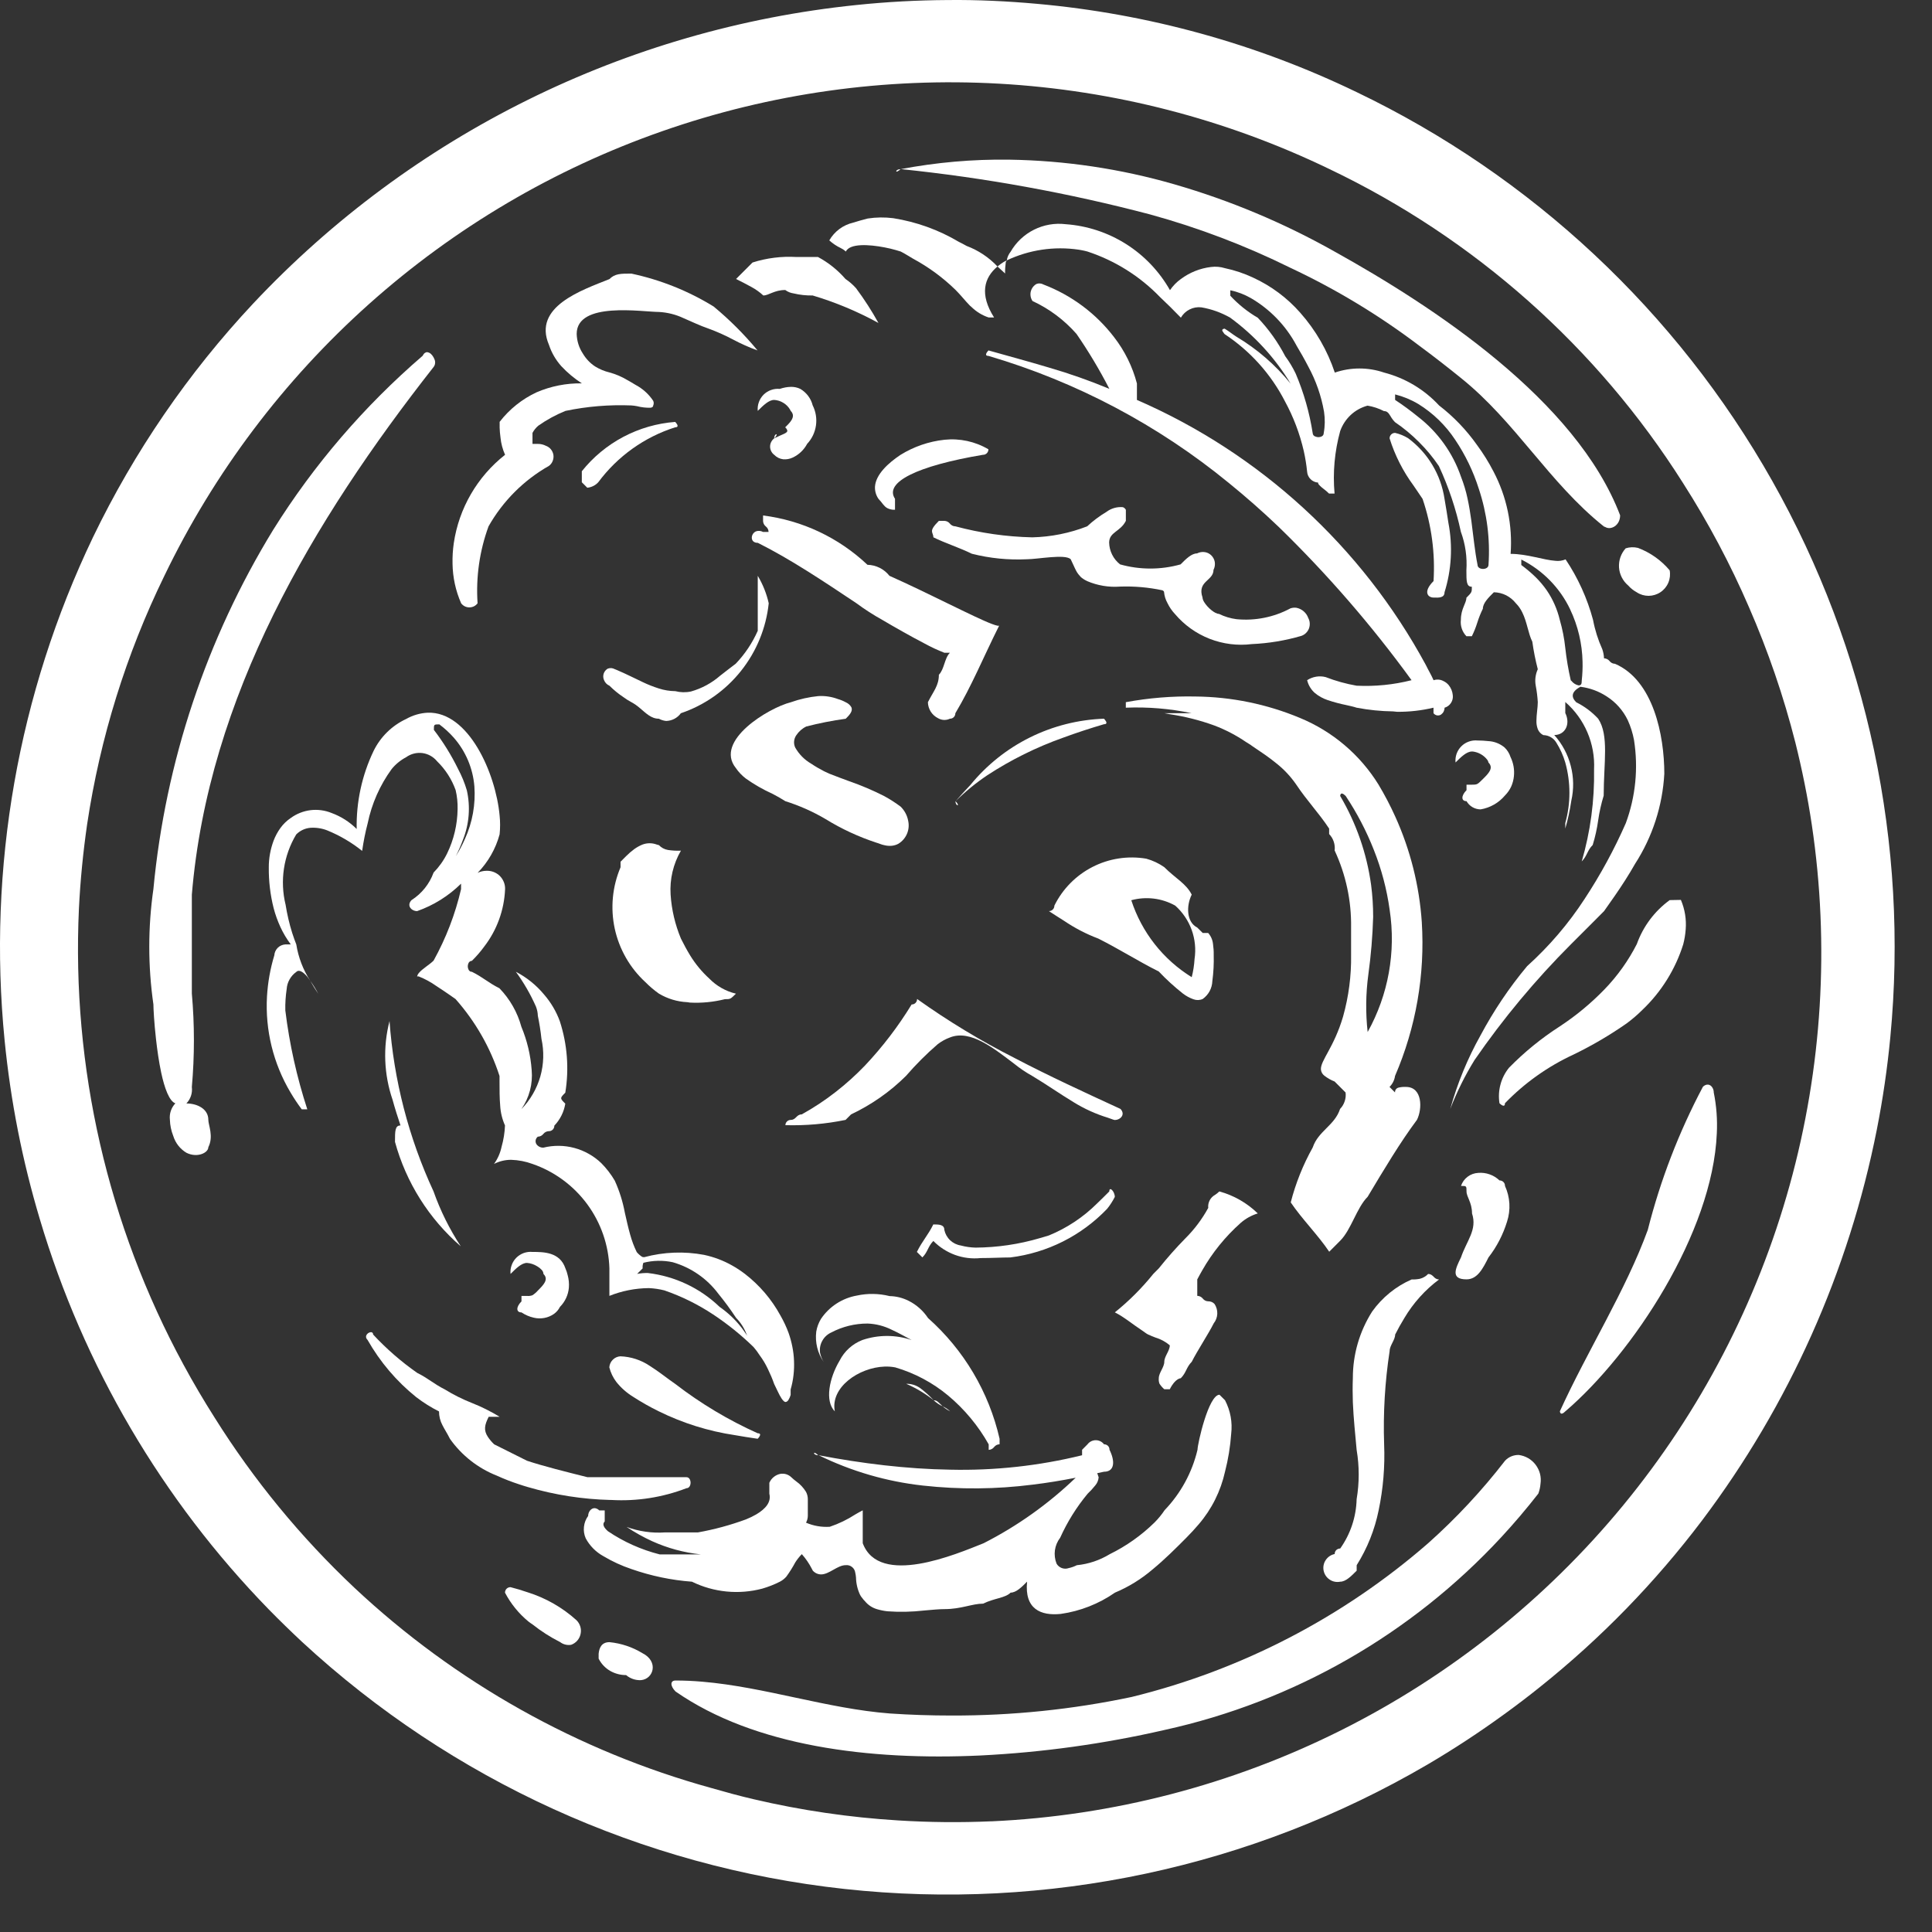 <?xml version="1.0" encoding="UTF-8"?> <svg xmlns="http://www.w3.org/2000/svg" width="47" height="47" viewBox="0 0 47 47" fill="none"><rect x="0" y="0" width="47" height="47" fill="#333333" stroke="none"/><path d="M15.362 38.171C15.837 38.337 16.331 38.441 16.833 38.478C17.364 38.738 17.971 38.798 18.543 38.647C18.691 38.604 18.835 38.548 18.972 38.478C19.032 38.447 19.086 38.405 19.13 38.354C19.21 38.244 19.283 38.128 19.347 38.008C19.393 37.936 19.446 37.869 19.506 37.808C19.602 37.916 19.684 38.036 19.75 38.165L19.773 38.209C19.798 38.237 19.829 38.26 19.863 38.276C19.898 38.292 19.935 38.3 19.973 38.301C20.173 38.301 20.373 38.076 20.573 38.076C20.628 38.07 20.684 38.085 20.727 38.12C20.771 38.154 20.799 38.204 20.806 38.259C20.815 38.298 20.821 38.337 20.824 38.376C20.827 38.523 20.861 38.668 20.924 38.8C20.939 38.828 20.957 38.855 20.978 38.878C20.997 38.906 21.019 38.931 21.043 38.954C21.117 39.045 21.217 39.111 21.329 39.145C21.414 39.171 21.501 39.188 21.589 39.198C21.887 39.22 22.186 39.213 22.482 39.179C22.674 39.162 22.85 39.145 22.982 39.145C23.382 39.145 23.65 39.012 23.918 39.012C24.185 38.878 24.452 38.878 24.586 38.744C24.72 38.744 24.853 38.611 24.986 38.477C24.919 39.145 25.32 39.312 25.805 39.262C26.279 39.195 26.731 39.017 27.124 38.744C27.458 38.604 27.768 38.412 28.043 38.176C28.327 37.942 28.595 37.676 28.862 37.407C28.962 37.307 29.062 37.198 29.162 37.081C29.477 36.714 29.696 36.275 29.801 35.802C29.879 35.501 29.929 35.193 29.951 34.883C29.985 34.601 29.933 34.316 29.801 34.064L29.667 33.93C29.4 33.93 29.132 35.13 29.132 35.268C29.001 35.821 28.725 36.328 28.332 36.738C28.26 36.846 28.178 36.946 28.086 37.038C27.766 37.352 27.398 37.612 26.996 37.809C26.753 37.957 26.48 38.049 26.196 38.077C26.133 38.109 26.065 38.133 25.996 38.148C25.942 38.167 25.884 38.166 25.83 38.146C25.777 38.126 25.732 38.089 25.703 38.039C25.662 37.935 25.648 37.823 25.663 37.712C25.679 37.601 25.723 37.497 25.791 37.408C25.965 37.023 26.189 36.663 26.459 36.338C26.525 36.276 26.586 36.209 26.643 36.138C26.692 36.082 26.721 36.012 26.727 35.938L26.693 35.838C26.748 35.825 26.803 35.816 26.857 35.803C27.125 35.803 27.125 35.536 26.991 35.269C26.991 35.252 26.988 35.234 26.982 35.217C26.975 35.201 26.965 35.186 26.953 35.173C26.94 35.161 26.925 35.151 26.909 35.145C26.892 35.138 26.875 35.135 26.857 35.135C26.834 35.104 26.803 35.079 26.769 35.062C26.734 35.045 26.696 35.036 26.657 35.036C26.618 35.036 26.58 35.045 26.545 35.062C26.511 35.079 26.48 35.104 26.457 35.135L26.324 35.269V35.402C25.275 35.66 24.196 35.778 23.116 35.753C22.581 35.745 22.047 35.707 21.516 35.647C20.985 35.587 20.447 35.503 19.916 35.402C20.714 35.793 21.573 36.043 22.456 36.14C23.343 36.238 24.238 36.23 25.122 36.117C25.474 36.075 25.822 36.017 26.168 35.949C25.504 36.587 24.75 37.124 23.929 37.542C23.26 37.809 21.389 38.611 20.988 37.542V36.742C20.922 36.776 20.863 36.809 20.807 36.842C20.613 36.968 20.405 37.068 20.186 37.142C19.988 37.155 19.79 37.121 19.608 37.042C19.637 36.99 19.652 36.931 19.652 36.871V36.471C19.652 36.409 19.637 36.348 19.608 36.293C19.547 36.193 19.466 36.106 19.37 36.038C19.328 36.007 19.289 35.974 19.251 35.938C19.216 35.904 19.174 35.879 19.127 35.864C19.081 35.85 19.031 35.847 18.983 35.855C18.924 35.867 18.869 35.893 18.823 35.931C18.776 35.968 18.74 36.017 18.716 36.072V36.339C18.766 36.539 18.628 36.703 18.401 36.839C18.32 36.886 18.235 36.927 18.148 36.962C17.768 37.102 17.377 37.208 16.979 37.279H16.179C15.861 37.301 15.542 37.255 15.243 37.146C15.442 37.278 15.65 37.395 15.867 37.494C16.241 37.663 16.64 37.771 17.048 37.814H16.048C15.599 37.7 15.173 37.51 14.789 37.25C14.689 37.162 14.645 37.079 14.711 37.012V36.744H14.578C14.552 36.716 14.516 36.697 14.478 36.69C14.384 36.678 14.308 36.778 14.308 36.878C14.251 36.956 14.216 37.047 14.206 37.143C14.195 37.238 14.21 37.335 14.249 37.423C14.347 37.606 14.496 37.756 14.677 37.856C14.893 37.985 15.123 38.091 15.362 38.171Z" fill="white"></path><path d="M32.604 38.478C32.738 38.478 32.871 38.344 33.004 38.21V38.077C33.262 37.667 33.443 37.214 33.539 36.739C33.649 36.213 33.694 35.676 33.672 35.139C33.646 34.379 33.691 33.618 33.806 32.866C33.806 32.732 33.94 32.598 33.94 32.466C34.007 32.332 34.082 32.198 34.163 32.066C34.38 31.7 34.667 31.38 35.009 31.125C34.875 31.125 34.875 30.992 34.742 30.992C34.688 31.049 34.618 31.09 34.542 31.109C34.476 31.122 34.409 31.128 34.342 31.125C33.957 31.293 33.625 31.563 33.381 31.905C33.073 32.389 32.91 32.951 32.911 33.524C32.903 33.724 32.905 33.918 32.911 34.115C32.928 34.515 32.97 34.903 33.003 35.271C33.07 35.668 33.07 36.074 33.003 36.471C32.992 36.902 32.853 37.32 32.603 37.671C32.585 37.671 32.568 37.674 32.551 37.681C32.535 37.687 32.52 37.697 32.507 37.709C32.495 37.722 32.485 37.737 32.478 37.753C32.472 37.77 32.469 37.788 32.469 37.805C32.38 37.823 32.301 37.876 32.251 37.952C32.2 38.027 32.182 38.12 32.2 38.209C32.218 38.298 32.271 38.377 32.346 38.427C32.422 38.478 32.515 38.496 32.604 38.478Z" fill="white"></path><path d="M35.676 31.123C35.943 31.123 36.076 30.856 36.211 30.589C36.413 30.329 36.565 30.034 36.662 29.719C36.755 29.433 36.737 29.123 36.612 28.85C36.612 28.832 36.609 28.815 36.603 28.798C36.596 28.782 36.586 28.767 36.574 28.755C36.561 28.742 36.546 28.732 36.53 28.726C36.513 28.719 36.496 28.716 36.478 28.716C36.41 28.651 36.328 28.6 36.239 28.569C36.15 28.537 36.054 28.525 35.96 28.533C35.867 28.538 35.776 28.57 35.702 28.627C35.627 28.683 35.572 28.761 35.542 28.85C35.676 28.85 35.676 28.85 35.676 28.984C35.676 29.118 35.81 29.251 35.81 29.519C35.943 29.919 35.676 30.187 35.542 30.588C35.411 30.856 35.276 31.123 35.676 31.123Z" fill="white"></path><path d="M22.932 34.211C22.942 34.219 22.947 34.226 22.958 34.234C23.006 34.273 23.059 34.306 23.114 34.334C23.061 34.283 22.999 34.242 22.932 34.212V34.211Z" fill="white"></path><path d="M22.713 34.064C22.611 33.954 22.5 33.854 22.379 33.764C22.281 33.696 22.164 33.661 22.045 33.664C22.285 33.767 22.509 33.902 22.713 34.064Z" fill="white"></path><path d="M22.932 34.211C22.838 34.129 22.805 34.064 22.713 34.064C22.777 34.125 22.851 34.175 22.932 34.211Z" fill="white"></path><path d="M24.184 35.202C24.2 35.182 24.22 35.165 24.243 35.153C24.266 35.142 24.291 35.136 24.317 35.135V35.001C24.057 33.865 23.448 32.838 22.576 32.064C22.459 31.887 22.298 31.743 22.108 31.647C21.963 31.573 21.803 31.533 21.64 31.53C21.509 31.497 21.375 31.48 21.24 31.478C21.108 31.476 20.976 31.489 20.847 31.517C20.67 31.548 20.502 31.614 20.351 31.712C20.2 31.81 20.071 31.937 19.971 32.086C19.914 32.181 19.875 32.286 19.857 32.395C19.825 32.656 19.89 32.919 20.039 33.134C19.995 33.063 19.964 32.984 19.948 32.902C19.936 32.802 19.956 32.701 20.006 32.614C20.055 32.526 20.131 32.457 20.223 32.415C20.496 32.271 20.8 32.197 21.108 32.198C21.312 32.206 21.511 32.258 21.693 32.349C21.877 32.432 22.044 32.532 22.178 32.599C21.789 32.467 21.367 32.467 20.978 32.599C20.739 32.692 20.542 32.87 20.426 33.099C20.174 33.52 20.059 34.084 20.309 34.335C20.193 33.75 20.894 33.267 21.519 33.245C21.607 33.242 21.694 33.248 21.78 33.265C22.251 33.403 22.689 33.636 23.066 33.95C23.464 34.283 23.798 34.685 24.052 35.137V35.271C24.078 35.27 24.103 35.263 24.126 35.251C24.149 35.239 24.169 35.223 24.184 35.202Z" fill="white"></path><path d="M17.256 23.807C17.077 23.644 16.921 23.456 16.793 23.249C16.707 23.109 16.632 22.967 16.565 22.833C16.423 22.493 16.338 22.131 16.314 21.763C16.29 21.39 16.377 21.018 16.565 20.694C16.459 20.699 16.353 20.693 16.248 20.677C16.165 20.662 16.088 20.622 16.03 20.56C16.013 20.555 15.996 20.55 15.978 20.546C15.866 20.503 15.741 20.503 15.629 20.546C15.558 20.575 15.491 20.612 15.429 20.657C15.358 20.71 15.291 20.767 15.229 20.83L15.096 20.964V21.098C14.896 21.57 14.847 22.091 14.955 22.592C15.064 23.092 15.324 23.547 15.701 23.893C15.803 23.996 15.913 24.09 16.031 24.173C16.24 24.297 16.476 24.369 16.719 24.38C16.741 24.38 16.761 24.389 16.783 24.39C17.07 24.405 17.357 24.377 17.635 24.307C17.769 24.307 17.769 24.307 17.903 24.173C17.657 24.115 17.433 23.988 17.256 23.807Z" fill="white"></path><path d="M14.827 16.682C14.931 16.786 15.045 16.879 15.167 16.96C15.229 17.006 15.294 17.047 15.362 17.083C15.434 17.122 15.501 17.169 15.562 17.222C15.714 17.348 15.838 17.484 16.028 17.484C16.083 17.514 16.144 17.533 16.206 17.539C16.276 17.537 16.345 17.519 16.406 17.487C16.468 17.454 16.522 17.408 16.563 17.351C17.138 17.156 17.644 16.801 18.023 16.326C18.402 15.852 18.637 15.28 18.701 14.676C18.648 14.441 18.558 14.215 18.434 14.008V15.345C18.303 15.641 18.122 15.912 17.899 16.145C17.766 16.245 17.64 16.345 17.519 16.438C17.314 16.617 17.071 16.748 16.809 16.822C16.683 16.849 16.553 16.846 16.429 16.814C16.293 16.812 16.158 16.791 16.029 16.749C15.897 16.707 15.768 16.657 15.643 16.597C15.43 16.497 15.234 16.397 15.056 16.321C15.024 16.308 14.988 16.289 14.956 16.279C14.93 16.265 14.902 16.256 14.872 16.253C14.842 16.251 14.813 16.256 14.785 16.266C14.738 16.293 14.703 16.336 14.686 16.387C14.669 16.438 14.672 16.493 14.693 16.542C14.705 16.573 14.723 16.602 14.746 16.626C14.769 16.65 14.797 16.669 14.827 16.682Z" fill="white"></path><path d="M18.785 19.308C18.895 19.363 19.001 19.424 19.104 19.49C19.447 19.598 19.776 19.744 20.086 19.927C20.475 20.167 20.89 20.359 21.324 20.501C21.387 20.518 21.446 20.549 21.51 20.56C21.571 20.576 21.634 20.581 21.697 20.575C21.752 20.569 21.806 20.553 21.855 20.526C21.948 20.47 22.021 20.385 22.064 20.285C22.107 20.184 22.117 20.073 22.093 19.966C22.069 19.836 22.005 19.717 21.911 19.624C21.784 19.529 21.651 19.443 21.511 19.367C21.235 19.226 20.948 19.105 20.655 19.003C20.502 18.947 20.343 18.888 20.176 18.822L20.051 18.764C19.941 18.708 19.835 18.646 19.732 18.577C19.571 18.484 19.438 18.349 19.346 18.187C19.323 18.14 19.314 18.087 19.318 18.034C19.323 17.981 19.341 17.931 19.371 17.887C19.432 17.795 19.516 17.721 19.616 17.673C19.931 17.592 20.251 17.529 20.574 17.485C20.668 17.391 20.755 17.297 20.71 17.203C20.679 17.15 20.631 17.108 20.574 17.084C20.514 17.051 20.45 17.025 20.384 17.006C20.232 16.949 20.069 16.924 19.906 16.934C19.678 16.957 19.454 17.007 19.238 17.084C18.703 17.218 17.367 18.02 17.901 18.684C17.968 18.782 18.051 18.869 18.146 18.941C18.347 19.084 18.561 19.206 18.785 19.308Z" fill="white"></path><path d="M18.436 13.206C18.836 13.406 19.236 13.64 19.636 13.891C20.036 14.142 20.436 14.409 20.836 14.676C21.037 14.825 21.247 14.96 21.465 15.081C21.788 15.272 22.176 15.491 22.49 15.654C22.646 15.74 22.808 15.815 22.974 15.88H23.108C22.974 16.014 22.974 16.28 22.84 16.415C22.84 16.682 22.707 16.815 22.573 17.083C22.575 17.165 22.6 17.244 22.643 17.313C22.687 17.381 22.749 17.437 22.822 17.473C22.865 17.498 22.914 17.512 22.964 17.514C23.014 17.516 23.063 17.506 23.108 17.484C23.126 17.484 23.143 17.481 23.159 17.475C23.176 17.468 23.191 17.458 23.203 17.446C23.215 17.433 23.225 17.419 23.232 17.402C23.238 17.386 23.241 17.369 23.241 17.351C23.641 16.682 23.91 16.014 24.311 15.211C24.311 15.239 24.236 15.219 24.127 15.178C23.705 15.019 22.593 14.433 21.638 14.008C21.574 13.927 21.493 13.86 21.401 13.814C21.308 13.768 21.206 13.742 21.103 13.74C20.405 13.08 19.516 12.66 18.563 12.54V12.674C18.564 12.7 18.57 12.725 18.582 12.748C18.593 12.771 18.61 12.791 18.63 12.807C18.651 12.823 18.667 12.843 18.679 12.866C18.69 12.89 18.697 12.915 18.697 12.941H18.563C18.537 12.927 18.509 12.918 18.479 12.915C18.45 12.912 18.42 12.916 18.392 12.926C18.26 12.98 18.235 13.206 18.436 13.206Z" fill="white"></path><path d="M31.935 27.914C31.7 28.335 31.52 28.784 31.4 29.251C31.668 29.651 32.069 30.051 32.336 30.451L32.47 30.317L32.603 30.183C32.871 29.916 33.003 29.383 33.271 29.114C33.671 28.445 34.071 27.777 34.471 27.242C34.605 26.974 34.605 26.442 34.204 26.442C34.142 26.439 34.08 26.444 34.02 26.459C33.995 26.466 33.972 26.481 33.957 26.502C33.942 26.524 33.935 26.55 33.937 26.576L33.803 26.442C33.876 26.37 33.923 26.276 33.937 26.175C34.446 24.996 34.669 23.713 34.588 22.431C34.528 21.544 34.309 20.674 33.942 19.864C33.822 19.598 33.686 19.339 33.536 19.088C33.086 18.36 32.417 17.793 31.626 17.466C30.82 17.129 29.955 16.952 29.081 16.944C28.514 16.932 27.946 16.979 27.388 17.082V17.216C27.925 17.194 28.462 17.239 28.988 17.35H28.326C28.371 17.356 28.408 17.367 28.452 17.374C28.825 17.429 29.192 17.522 29.546 17.651C29.816 17.754 30.073 17.888 30.312 18.051C30.362 18.084 30.417 18.113 30.465 18.151C30.665 18.285 30.865 18.418 31.049 18.569C31.236 18.716 31.399 18.891 31.534 19.087C31.668 19.287 31.801 19.455 31.934 19.622C32.067 19.789 32.201 19.956 32.334 20.157V20.29C32.385 20.343 32.423 20.406 32.446 20.475C32.469 20.544 32.477 20.618 32.468 20.69C32.741 21.276 32.878 21.916 32.868 22.562V23.23C32.876 23.737 32.81 24.242 32.673 24.73C32.452 25.482 32.122 25.8 32.134 26.017C32.137 26.046 32.145 26.075 32.159 26.1C32.173 26.126 32.192 26.148 32.215 26.166C32.291 26.226 32.377 26.275 32.467 26.31L32.734 26.577C32.743 26.65 32.736 26.723 32.712 26.792C32.689 26.861 32.651 26.925 32.6 26.977C32.47 27.379 32.069 27.513 31.935 27.914ZM33.806 22.131C33.963 23.155 33.775 24.201 33.271 25.106C33.219 24.641 33.225 24.17 33.288 23.706C33.352 23.242 33.391 22.775 33.405 22.306C33.405 22.046 33.389 21.785 33.355 21.527C33.25 20.764 32.995 20.028 32.603 19.364C32.603 19.364 32.603 19.231 32.737 19.364C33.011 19.776 33.241 20.216 33.422 20.677C33.608 21.145 33.737 21.633 33.806 22.131Z" fill="white"></path><path d="M29.246 30.906C29.492 30.473 29.808 30.083 30.181 29.751C30.302 29.645 30.444 29.566 30.598 29.519C30.337 29.265 30.015 29.08 29.663 28.984C29.632 29.014 29.598 29.041 29.563 29.065C29.506 29.096 29.459 29.142 29.429 29.199C29.399 29.256 29.386 29.321 29.393 29.385C29.245 29.655 29.06 29.903 28.842 30.12C28.612 30.354 28.394 30.6 28.19 30.856L28.057 30.99C27.779 31.335 27.466 31.649 27.121 31.926C27.344 32.037 27.567 32.226 27.79 32.371C27.834 32.4 27.879 32.438 27.923 32.461C28.001 32.499 28.049 32.515 28.107 32.538C28.236 32.576 28.356 32.641 28.458 32.728C28.458 32.862 28.324 32.995 28.324 33.128C28.324 33.261 28.19 33.396 28.19 33.528C28.185 33.574 28.191 33.62 28.207 33.662C28.24 33.712 28.279 33.757 28.324 33.796H28.458C28.591 33.528 28.725 33.528 28.725 33.528C28.859 33.395 28.859 33.261 28.992 33.128C29.126 32.861 29.392 32.46 29.527 32.192C29.579 32.126 29.61 32.045 29.613 31.96C29.616 31.876 29.593 31.793 29.546 31.722C29.527 31.701 29.503 31.684 29.477 31.673C29.45 31.662 29.422 31.657 29.393 31.657C29.367 31.657 29.342 31.651 29.319 31.639C29.296 31.628 29.276 31.611 29.26 31.59C29.244 31.57 29.224 31.554 29.2 31.542C29.177 31.531 29.152 31.525 29.126 31.524V31.124C29.162 31.057 29.201 30.983 29.246 30.906Z" fill="white"></path><path d="M9.528 18.709C9.625 18.59 9.745 18.492 9.881 18.42C9.995 18.338 10.137 18.302 10.277 18.32C10.417 18.339 10.544 18.411 10.633 18.52C10.835 18.716 10.989 18.956 11.084 19.22C11.12 19.372 11.136 19.528 11.132 19.684C11.127 20.059 11.04 20.428 10.876 20.764C10.792 20.935 10.681 21.091 10.548 21.227C10.448 21.503 10.26 21.738 10.013 21.896C9.984 21.923 9.965 21.958 9.959 21.996C9.946 22.09 10.046 22.165 10.147 22.165C10.548 22.024 10.913 21.796 11.216 21.497V21.631C11.075 22.239 10.85 22.824 10.548 23.369C10.448 23.469 10.272 23.569 10.191 23.669C10.165 23.697 10.149 23.732 10.147 23.769C10.147 23.752 10.161 23.748 10.187 23.754C10.338 23.814 10.482 23.892 10.614 23.986C10.848 24.137 11.082 24.304 11.082 24.304C11.564 24.848 11.929 25.485 12.152 26.176V26.31C12.152 26.51 12.152 26.71 12.168 26.895C12.177 27.062 12.217 27.227 12.285 27.379C12.278 27.555 12.25 27.729 12.202 27.898C12.17 28.049 12.108 28.191 12.018 28.315C12.147 28.249 12.291 28.214 12.436 28.215C12.613 28.221 12.787 28.254 12.953 28.315C13.486 28.499 13.95 28.84 14.285 29.294C14.619 29.748 14.808 30.293 14.825 30.856V31.525C15.13 31.403 15.455 31.339 15.783 31.336C15.911 31.341 16.037 31.36 16.161 31.391C16.58 31.535 16.978 31.732 17.347 31.976C17.699 32.209 18.029 32.475 18.331 32.769C18.386 32.832 18.435 32.899 18.48 32.969C18.558 33.074 18.625 33.186 18.68 33.303C18.738 33.422 18.79 33.544 18.833 33.668C18.894 33.788 18.954 33.933 19.014 34.022C19.054 34.081 19.094 34.122 19.134 34.1C19.156 34.09 19.173 34.072 19.184 34.05C19.206 34.014 19.222 33.976 19.234 33.935V33.802C19.267 33.688 19.291 33.57 19.304 33.451C19.317 33.336 19.321 33.22 19.316 33.104C19.312 32.99 19.298 32.877 19.276 32.764C19.254 32.652 19.224 32.541 19.186 32.432C19.132 32.284 19.065 32.141 18.986 32.003C18.772 31.61 18.478 31.266 18.124 30.992C18.023 30.915 17.916 30.844 17.804 30.782C17.593 30.663 17.364 30.578 17.127 30.527C16.645 30.437 16.148 30.456 15.674 30.583C15.657 30.584 15.64 30.581 15.624 30.577C15.574 30.545 15.529 30.506 15.49 30.46C15.424 30.325 15.371 30.184 15.331 30.038C15.281 29.863 15.242 29.683 15.201 29.503C15.151 29.234 15.069 28.971 14.955 28.721C14.864 28.566 14.754 28.423 14.627 28.295C14.443 28.119 14.217 27.992 13.971 27.926C13.725 27.86 13.466 27.858 13.218 27.919C13.186 27.92 13.153 27.913 13.124 27.898C13.095 27.884 13.07 27.863 13.051 27.836C13.032 27.807 13.025 27.772 13.031 27.738C13.037 27.704 13.056 27.673 13.084 27.652C13.11 27.652 13.135 27.645 13.159 27.634C13.182 27.622 13.202 27.606 13.218 27.585C13.234 27.565 13.254 27.548 13.277 27.537C13.3 27.525 13.325 27.519 13.351 27.518C13.369 27.519 13.386 27.516 13.403 27.509C13.419 27.502 13.434 27.493 13.447 27.48C13.459 27.468 13.469 27.453 13.476 27.436C13.482 27.42 13.486 27.402 13.485 27.384C13.626 27.237 13.719 27.051 13.752 26.849C13.619 26.716 13.619 26.716 13.752 26.582C13.847 26.001 13.801 25.405 13.619 24.844C13.532 24.605 13.401 24.384 13.234 24.192C13.045 23.964 12.812 23.777 12.549 23.64C12.742 23.904 12.906 24.188 13.038 24.487C13.066 24.559 13.082 24.634 13.084 24.71C13.118 24.877 13.151 25.069 13.172 25.272C13.239 25.576 13.229 25.891 13.144 26.19C13.058 26.488 12.9 26.761 12.683 26.983C12.876 26.705 12.965 26.368 12.934 26.031C12.908 25.669 12.823 25.313 12.683 24.977C12.587 24.625 12.403 24.303 12.149 24.041C11.881 23.908 11.749 23.774 11.48 23.641C11.465 23.642 11.45 23.638 11.437 23.631C11.424 23.623 11.413 23.613 11.405 23.6C11.389 23.572 11.38 23.541 11.38 23.508C11.38 23.476 11.389 23.444 11.405 23.416C11.413 23.404 11.424 23.393 11.437 23.386C11.45 23.378 11.465 23.375 11.48 23.374C11.589 23.267 11.69 23.151 11.78 23.027C12.088 22.627 12.265 22.141 12.287 21.636C12.29 21.576 12.28 21.517 12.258 21.461C12.236 21.405 12.203 21.354 12.161 21.311C12.118 21.269 12.068 21.236 12.012 21.214C11.956 21.192 11.896 21.182 11.836 21.184C11.761 21.184 11.687 21.201 11.619 21.234C11.874 20.973 12.058 20.651 12.154 20.298C12.17 20.145 12.17 19.991 12.154 19.838C12.06 18.816 11.402 17.306 10.406 17.338C10.221 17.347 10.041 17.4 9.88 17.491C9.535 17.652 9.256 17.926 9.089 18.267C8.805 18.86 8.664 19.511 8.677 20.167C8.505 19.995 8.296 19.862 8.067 19.778C7.905 19.712 7.729 19.688 7.555 19.709C7.381 19.731 7.215 19.796 7.074 19.899C6.976 19.965 6.89 20.048 6.821 20.144C6.753 20.239 6.697 20.342 6.656 20.451C6.578 20.66 6.538 20.881 6.539 21.103C6.536 21.436 6.575 21.767 6.656 22.089C6.697 22.248 6.753 22.402 6.821 22.551C6.89 22.701 6.975 22.843 7.074 22.975H6.94C6.871 22.98 6.805 23.009 6.756 23.058C6.707 23.108 6.677 23.173 6.673 23.242C6.574 23.567 6.515 23.903 6.495 24.242C6.449 25.059 6.648 25.871 7.066 26.574C7.15 26.717 7.242 26.855 7.341 26.987H7.476C7.22 26.204 7.041 25.398 6.941 24.58C6.937 24.407 6.948 24.234 6.974 24.062C6.979 23.98 7.003 23.899 7.044 23.827C7.084 23.755 7.14 23.692 7.208 23.644C7.275 23.577 7.375 23.644 7.476 23.761C7.5 23.79 7.524 23.828 7.548 23.861C7.61 23.971 7.676 24.079 7.743 24.178C7.686 24.067 7.621 23.962 7.548 23.861C7.374 23.593 7.258 23.291 7.208 22.975C7.175 22.891 7.141 22.797 7.108 22.695C7.038 22.472 6.985 22.243 6.948 22.011C6.805 21.429 6.898 20.814 7.206 20.3C7.298 20.207 7.42 20.149 7.551 20.138C7.69 20.129 7.829 20.15 7.958 20.2C8.265 20.325 8.552 20.493 8.81 20.7C8.842 20.475 8.886 20.252 8.944 20.031C9.042 19.554 9.241 19.103 9.528 18.709ZM17.476 31.474C17.63 31.662 17.773 31.857 17.906 32.059C18.015 32.17 18.099 32.3 18.156 32.444L18.178 32.494C18.126 32.422 18.078 32.345 18.023 32.277C17.875 32.091 17.701 31.928 17.505 31.792C17.03 31.335 16.417 31.046 15.762 30.969C15.674 30.967 15.586 30.974 15.5 30.99L15.634 30.856C15.629 30.81 15.635 30.764 15.652 30.72C15.886 30.661 16.13 30.656 16.365 30.706C16.809 30.834 17.2 31.104 17.476 31.474ZM11.54 19.122C11.573 19.566 11.493 20.011 11.308 20.415C11.245 20.558 11.172 20.696 11.089 20.827C11.155 20.698 11.213 20.564 11.263 20.427C11.414 20.046 11.447 19.628 11.357 19.227C11.304 19.047 11.232 18.872 11.143 18.705C10.979 18.37 10.782 18.052 10.555 17.756C10.555 17.622 10.555 17.622 10.688 17.622C10.816 17.718 10.934 17.826 11.04 17.946C11.329 18.276 11.504 18.69 11.54 19.126V19.122Z" fill="white"></path><path d="M18.569 7.188C18.702 7.188 18.836 7.055 19.103 7.055C19.162 7.099 19.231 7.127 19.303 7.137C19.456 7.174 19.613 7.191 19.77 7.188C20.326 7.354 20.862 7.578 21.37 7.857C21.208 7.563 21.026 7.281 20.825 7.011C20.749 6.926 20.663 6.851 20.568 6.787C20.38 6.57 20.153 6.388 19.899 6.252H19.376C19.015 6.231 18.652 6.276 18.307 6.386L17.906 6.787C18.039 6.854 18.173 6.921 18.29 6.987C18.391 7.043 18.485 7.11 18.569 7.188Z" fill="white"></path><path d="M20.576 6.119C20.676 5.919 21.128 5.943 21.523 6.019C21.623 6.038 21.711 6.06 21.795 6.084C21.835 6.095 21.877 6.107 21.912 6.119C22.024 6.175 22.112 6.236 22.212 6.293C22.591 6.497 22.94 6.754 23.248 7.055C23.381 7.188 23.482 7.322 23.599 7.439C23.609 7.449 23.622 7.457 23.632 7.467C23.75 7.583 23.893 7.671 24.05 7.723H24.183C23.825 7.16 23.939 6.755 24.266 6.483C24.326 6.541 24.391 6.594 24.451 6.653C24.449 6.564 24.455 6.474 24.467 6.386C24.467 6.367 24.485 6.354 24.489 6.336C24.466 6.349 24.439 6.359 24.417 6.373C24.364 6.406 24.314 6.443 24.266 6.483C24.057 6.261 23.8 6.09 23.515 5.983C23.457 5.948 23.387 5.915 23.325 5.883C22.835 5.592 22.293 5.397 21.73 5.308C21.524 5.282 21.315 5.284 21.109 5.316C20.976 5.35 20.859 5.383 20.756 5.416C20.635 5.444 20.52 5.497 20.42 5.571C20.32 5.646 20.236 5.74 20.174 5.848C20.258 5.924 20.352 5.987 20.454 6.035C20.499 6.057 20.54 6.085 20.576 6.119Z" fill="white"></path><path d="M24.488 6.336C25.034 6.077 25.644 5.986 26.241 6.074L26.299 6.084C26.353 6.094 26.407 6.105 26.455 6.119C27.125 6.34 27.731 6.72 28.221 7.228C28.393 7.389 28.56 7.556 28.727 7.728C28.777 7.642 28.851 7.572 28.939 7.528C29.028 7.483 29.128 7.465 29.227 7.477C29.473 7.519 29.71 7.604 29.927 7.728C30.518 8.161 31.018 8.706 31.397 9.333C31.028 8.877 30.581 8.49 30.077 8.19C29.977 8.127 29.898 8.059 29.793 7.996C29.793 7.996 29.718 7.996 29.737 8.052C29.744 8.064 29.751 8.075 29.76 8.085C29.769 8.101 29.78 8.116 29.793 8.129C30.414 8.539 30.919 9.101 31.259 9.763C31.466 10.143 31.62 10.55 31.717 10.972C31.754 11.137 31.781 11.304 31.798 11.472C31.802 11.541 31.832 11.607 31.881 11.656C31.93 11.706 31.996 11.735 32.065 11.74C32.065 11.781 32.095 11.798 32.116 11.822C32.165 11.875 32.24 11.915 32.332 12.007H32.466C32.42 11.496 32.467 10.981 32.603 10.486C32.656 10.337 32.744 10.203 32.859 10.095C32.975 9.987 33.115 9.91 33.268 9.868C33.407 9.891 33.542 9.936 33.668 10.001C33.802 10.001 33.802 10.135 33.935 10.269C34.145 10.411 34.341 10.574 34.52 10.754C34.7 10.932 34.862 11.128 35.004 11.338C35.242 11.85 35.421 12.386 35.539 12.938C35.649 13.237 35.694 13.556 35.673 13.874C35.673 14.142 35.673 14.274 35.806 14.274C35.806 14.408 35.806 14.408 35.673 14.542C35.673 14.675 35.539 14.809 35.539 15.077C35.53 15.149 35.538 15.223 35.561 15.292C35.584 15.361 35.622 15.424 35.673 15.477H35.806C35.86 15.369 35.904 15.257 35.94 15.142C35.976 15.027 36.021 14.916 36.074 14.808C36.074 14.674 36.207 14.541 36.341 14.408C36.444 14.41 36.546 14.435 36.639 14.481C36.731 14.528 36.812 14.594 36.876 14.675C36.94 14.74 36.993 14.815 37.032 14.897C37.151 15.135 37.176 15.411 37.277 15.611C37.308 15.836 37.353 16.06 37.41 16.28C37.353 16.405 37.335 16.545 37.36 16.68C37.385 16.812 37.402 16.946 37.41 17.08C37.41 17.214 37.377 17.38 37.377 17.532C37.374 17.602 37.386 17.672 37.41 17.738C37.435 17.801 37.483 17.853 37.544 17.883C37.608 17.884 37.671 17.901 37.726 17.933C37.782 17.965 37.828 18.011 37.861 18.066C37.956 18.217 38.029 18.38 38.079 18.551C38.213 19.032 38.213 19.541 38.079 20.022V20.156C38.143 19.934 38.192 19.709 38.225 19.481C38.289 19.201 38.285 18.909 38.212 18.631C38.141 18.352 38.003 18.095 37.811 17.881C38.079 17.881 38.211 17.613 38.079 17.346V17.078C38.312 17.28 38.496 17.533 38.617 17.817C38.738 18.1 38.794 18.408 38.779 18.716C38.792 19.474 38.691 20.229 38.479 20.956C38.612 20.822 38.612 20.689 38.746 20.556C38.806 20.36 38.851 20.159 38.879 19.956C38.908 19.753 38.953 19.552 39.013 19.356C39.013 18.556 39.147 17.886 38.879 17.484C38.727 17.319 38.546 17.184 38.345 17.084C38.219 16.958 38.22 16.833 38.445 16.707C38.673 16.735 38.892 16.815 39.085 16.941C39.307 17.082 39.484 17.282 39.598 17.518C39.669 17.673 39.72 17.836 39.751 18.004C39.858 18.684 39.79 19.38 39.551 20.026C39.27 20.666 38.935 21.281 38.551 21.865C38.158 22.47 37.687 23.02 37.151 23.503C36.715 24.025 36.335 24.591 36.015 25.191C35.699 25.755 35.453 26.356 35.28 26.979C35.44 26.564 35.638 26.166 35.871 25.788C36.567 24.779 37.353 23.835 38.22 22.968L38.755 22.433L39.022 22.165C39.106 22.048 39.191 21.927 39.277 21.802C39.449 21.553 39.622 21.288 39.777 21.014C40.2 20.358 40.445 19.602 40.488 18.823C40.488 17.887 40.221 16.549 39.288 16.148C39.262 16.148 39.237 16.141 39.214 16.13C39.191 16.118 39.171 16.101 39.155 16.081C39.139 16.061 39.118 16.044 39.095 16.033C39.072 16.022 39.047 16.015 39.021 16.015C39.018 15.939 39.004 15.864 38.979 15.793C38.876 15.565 38.8 15.325 38.754 15.079C38.613 14.555 38.388 14.059 38.086 13.608C38.008 13.641 37.923 13.653 37.839 13.643C37.551 13.624 37.15 13.474 36.749 13.474C36.8 12.779 36.656 12.084 36.331 11.468C36.215 11.243 36.081 11.028 35.931 10.825C35.673 10.46 35.363 10.136 35.009 9.864C34.649 9.475 34.185 9.197 33.672 9.064C33.283 8.931 32.861 8.931 32.472 9.064C32.293 8.528 32.008 8.034 31.634 7.611C31.316 7.248 30.924 6.956 30.485 6.754C30.266 6.651 30.036 6.574 29.799 6.524C29.689 6.49 29.573 6.48 29.459 6.495C29.194 6.527 28.942 6.628 28.728 6.787C28.624 6.861 28.534 6.954 28.462 7.059C28.204 6.603 27.837 6.217 27.394 5.937C26.951 5.657 26.446 5.491 25.923 5.454C25.659 5.422 25.392 5.469 25.154 5.588C24.916 5.707 24.719 5.893 24.586 6.123C24.536 6.186 24.503 6.26 24.491 6.34L24.488 6.336ZM33.939 9.729V9.595C34.137 9.645 34.327 9.723 34.503 9.828C34.861 10.049 35.166 10.345 35.398 10.695C35.646 11.063 35.84 11.465 35.974 11.888C36.173 12.484 36.254 13.113 36.211 13.74C36.211 13.874 35.944 13.874 35.944 13.74C35.877 13.406 35.844 13.04 35.794 12.671C35.769 12.487 35.739 12.303 35.7 12.123C35.662 11.945 35.609 11.77 35.543 11.601C35.344 11.019 34.978 10.509 34.491 10.134C34.314 9.99 34.13 9.854 33.939 9.729ZM38.199 14.829C38.388 15.227 38.49 15.66 38.499 16.1C38.503 16.25 38.496 16.401 38.48 16.55C38.48 16.65 38.461 16.668 38.408 16.675C38.337 16.661 38.273 16.622 38.229 16.565L38.212 16.55C38.153 16.291 38.108 16.029 38.079 15.765C38.055 15.533 38.01 15.304 37.945 15.08C37.884 14.823 37.777 14.579 37.628 14.361C37.549 14.248 37.46 14.142 37.362 14.045C37.252 13.937 37.133 13.837 37.009 13.745V13.612C37.53 13.873 37.949 14.301 38.199 14.827V14.829ZM31.533 8.394C31.633 8.561 31.733 8.736 31.826 8.916C32.013 9.259 32.143 9.631 32.21 10.016C32.236 10.189 32.234 10.366 32.202 10.538C32.202 10.553 32.199 10.568 32.191 10.581C32.184 10.594 32.173 10.605 32.16 10.613C32.136 10.626 32.109 10.634 32.081 10.635C32.054 10.636 32.026 10.631 32.001 10.62C31.983 10.615 31.966 10.605 31.954 10.59C31.942 10.575 31.935 10.557 31.934 10.538C31.857 10.04 31.718 9.554 31.521 9.09C31.45 8.941 31.365 8.799 31.266 8.666C31.088 8.324 30.864 8.009 30.598 7.73C30.35 7.586 30.125 7.405 29.93 7.195V7.062C30.106 7.098 30.274 7.163 30.43 7.252C30.896 7.523 31.277 7.918 31.533 8.392V8.394Z" fill="white"></path><path d="M11.218 14.676C11.241 14.707 11.272 14.732 11.306 14.75C11.341 14.767 11.379 14.776 11.418 14.776C11.457 14.776 11.495 14.767 11.53 14.75C11.565 14.732 11.595 14.707 11.618 14.676C11.575 14.04 11.666 13.403 11.885 12.804C12.233 12.19 12.741 11.681 13.355 11.333C13.395 11.303 13.427 11.262 13.445 11.215C13.464 11.168 13.47 11.117 13.463 11.067C13.455 11.017 13.434 10.97 13.402 10.931C13.37 10.892 13.328 10.862 13.28 10.845C13.221 10.815 13.155 10.799 13.088 10.799H12.954V10.531C12.99 10.463 13.039 10.403 13.098 10.354C13.303 10.21 13.524 10.09 13.756 9.996C14.282 9.886 14.819 9.842 15.356 9.863C15.403 9.866 15.45 9.872 15.496 9.881C15.604 9.909 15.715 9.922 15.826 9.919C15.866 9.913 15.891 9.896 15.891 9.863C15.899 9.846 15.903 9.827 15.903 9.807C15.903 9.788 15.899 9.769 15.891 9.751C15.782 9.587 15.633 9.453 15.458 9.361C15.391 9.319 15.322 9.28 15.258 9.244C15.123 9.163 14.977 9.101 14.825 9.06C14.702 9.03 14.584 8.981 14.476 8.914C14.353 8.833 14.251 8.724 14.176 8.596C14.084 8.456 14.034 8.292 14.029 8.124C14.029 7.324 15.629 7.589 16.029 7.589C16.237 7.6 16.441 7.651 16.629 7.74C16.729 7.782 16.829 7.828 16.929 7.872C17.029 7.916 17.129 7.957 17.229 7.991C17.435 8.066 17.636 8.155 17.829 8.258C18.023 8.361 18.223 8.451 18.429 8.525C18.107 8.136 17.749 7.778 17.36 7.456C16.744 7.077 16.068 6.807 15.36 6.656C15.093 6.656 14.96 6.656 14.825 6.79C14.157 7.058 12.954 7.459 13.355 8.39C13.418 8.582 13.521 8.758 13.655 8.908C13.804 9.068 13.972 9.208 14.155 9.326C13.777 9.32 13.402 9.394 13.055 9.543C12.702 9.707 12.393 9.954 12.155 10.262C12.155 10.295 12.155 10.345 12.155 10.406C12.155 10.467 12.165 10.559 12.176 10.647C12.19 10.791 12.228 10.932 12.287 11.064C11.611 11.595 11.164 12.365 11.039 13.215C11.015 13.381 11.005 13.548 11.009 13.715C11.014 14.046 11.085 14.373 11.218 14.676Z" fill="white"></path><path d="M16.476 10.331C16.462 10.307 16.446 10.284 16.426 10.264C15.985 10.297 15.556 10.421 15.165 10.627C14.774 10.834 14.43 11.118 14.154 11.464V11.732L14.287 11.865C14.389 11.855 14.485 11.808 14.554 11.732C15.022 11.101 15.677 10.633 16.425 10.395C16.458 10.395 16.475 10.386 16.481 10.374C16.483 10.367 16.484 10.36 16.483 10.352C16.482 10.345 16.48 10.338 16.476 10.331Z" fill="white"></path><path d="M36.587 41.707C36.887 41.49 37.183 41.265 37.474 41.031C38.948 39.852 40.269 38.493 41.407 36.987C43.523 34.179 44.976 30.928 45.658 27.479C45.805 26.733 45.914 25.984 45.986 25.233C46.437 20.532 45.433 15.807 43.111 11.695C40.789 7.583 37.261 4.283 33.003 2.241C30.562 1.062 27.927 0.335 25.227 0.093C24.504 0.028 23.78 -0.007 23.059 0.001C22.314 0.005 21.571 0.045 20.832 0.122C15.228 0.699 10.019 3.276 6.161 7.382C4.58 9.07 3.265 10.989 2.261 13.072C0.44 16.878 -0.303 21.109 0.112 25.307C0.185 26.046 0.293 26.779 0.436 27.507C0.579 28.232 0.757 28.95 0.968 29.656C2.029 33.227 3.942 36.488 6.542 39.156C6.804 39.423 7.074 39.686 7.351 39.945C10.992 43.31 15.617 45.416 20.545 45.953C25.474 46.49 30.444 45.429 34.724 42.928C35.364 42.552 35.985 42.145 36.587 41.707ZM24.118 44.307C23.363 44.34 22.608 44.333 21.854 44.286C20.671 44.214 19.497 44.042 18.343 43.772C17.996 43.692 17.652 43.597 17.307 43.498C14.06 42.602 11.079 40.93 8.622 38.626C7.317 37.397 6.174 36.007 5.222 34.488C4.953 34.064 4.7 33.635 4.462 33.195C2.62 29.799 1.741 25.963 1.92 22.103C1.954 21.419 2.021 20.734 2.12 20.05C2.435 17.953 3.068 15.915 3.998 14.009C5.208 11.498 6.901 9.251 8.98 7.394C11.059 5.538 13.483 4.109 16.115 3.19C18.746 2.27 21.533 1.878 24.315 2.036C27.098 2.194 29.823 2.898 32.333 4.109C35.866 5.793 38.851 8.443 40.943 11.751C41.558 12.713 42.095 13.724 42.548 14.772C43.012 15.837 43.39 16.938 43.676 18.064C43.84 18.723 43.976 19.391 44.076 20.064C44.512 22.992 44.329 25.978 43.538 28.831C42.747 31.683 41.367 34.337 39.485 36.623C37.604 38.908 35.264 40.772 32.617 42.096C29.97 43.42 27.074 44.174 24.117 44.308L24.118 44.307Z" fill="white"></path><path d="M12.631 36.11C12.703 36.134 12.775 36.157 12.849 36.178C13.499 36.368 14.172 36.473 14.849 36.49H14.876C15.497 36.525 16.119 36.427 16.699 36.204C16.833 36.204 16.833 35.936 16.699 35.936H14.291C13.757 35.802 13.222 35.669 12.821 35.536L12.021 35.136C11.964 35.082 11.913 35.021 11.869 34.956C11.762 34.793 11.787 34.668 11.888 34.467H12.155C11.943 34.337 11.719 34.225 11.487 34.133C11.255 34.042 11.031 33.93 10.818 33.799C10.551 33.665 10.418 33.531 10.15 33.399C9.76 33.126 9.4 32.813 9.076 32.464C9.078 32.452 9.075 32.439 9.067 32.429C9.06 32.418 9.049 32.411 9.036 32.409C8.967 32.397 8.842 32.497 8.942 32.597C9.246 33.132 9.647 33.604 10.126 33.989C10.3 34.122 10.485 34.238 10.68 34.336C10.68 34.453 10.708 34.567 10.763 34.67C10.813 34.77 10.88 34.87 10.947 35.004C11.232 35.407 11.629 35.718 12.088 35.899C12.265 35.98 12.446 36.05 12.631 36.11Z" fill="white"></path><path d="M35.142 17.217C35.206 17.198 35.262 17.157 35.298 17.101C35.335 17.045 35.351 16.977 35.342 16.911C35.334 16.821 35.299 16.736 35.242 16.666C35.206 16.623 35.161 16.589 35.11 16.566C35.074 16.547 35.035 16.536 34.995 16.533C34.954 16.53 34.913 16.535 34.875 16.548C34.819 16.419 34.745 16.299 34.684 16.172C33.128 13.3 30.654 11.031 27.658 9.729V9.329C27.551 8.92 27.362 8.537 27.103 8.203C26.661 7.625 26.066 7.182 25.386 6.922C25.36 6.907 25.331 6.898 25.301 6.896C25.27 6.893 25.24 6.898 25.212 6.909C25.178 6.929 25.148 6.956 25.124 6.988C25.101 7.02 25.084 7.057 25.075 7.096C25.066 7.134 25.066 7.175 25.073 7.214C25.08 7.253 25.096 7.29 25.118 7.323C25.527 7.512 25.891 7.785 26.188 8.123C26.483 8.551 26.75 8.998 26.988 9.46C26.508 9.26 26.017 9.087 25.517 8.942C25.017 8.792 24.517 8.658 24.047 8.525C24.047 8.525 23.972 8.6 23.991 8.637C23.997 8.65 24.014 8.658 24.047 8.658C26.184 9.287 28.172 10.338 29.895 11.75C30.312 12.089 30.716 12.444 31.106 12.817C32.288 13.966 33.37 15.214 34.339 16.547C33.903 16.658 33.452 16.703 33.002 16.681C32.745 16.636 32.493 16.566 32.25 16.472C32.174 16.452 32.094 16.449 32.017 16.462C31.939 16.475 31.865 16.504 31.799 16.547C31.828 16.668 31.894 16.777 31.987 16.859C32.08 16.936 32.186 16.994 32.3 17.032C32.447 17.081 32.597 17.121 32.749 17.152C32.838 17.172 32.927 17.191 33.002 17.216C33.294 17.272 33.591 17.302 33.888 17.306C33.92 17.306 33.955 17.316 33.988 17.316C34.286 17.319 34.583 17.285 34.873 17.216V17.35C34.894 17.378 34.925 17.397 34.959 17.403C34.993 17.409 35.028 17.402 35.057 17.383C35.083 17.364 35.105 17.339 35.12 17.31C35.134 17.281 35.142 17.25 35.142 17.217Z" fill="white"></path><path d="M35.141 14.409C35.312 13.862 35.344 13.28 35.235 12.717C35.208 12.529 35.175 12.336 35.141 12.136C35.053 11.547 34.735 11.016 34.256 10.661C34.158 10.601 34.05 10.556 33.938 10.531C33.92 10.531 33.903 10.534 33.886 10.541C33.87 10.548 33.855 10.557 33.843 10.57C33.831 10.582 33.821 10.597 33.814 10.614C33.808 10.63 33.805 10.648 33.805 10.665C33.934 11.077 34.131 11.465 34.387 11.812C34.465 11.927 34.54 12.036 34.607 12.136C34.826 12.779 34.916 13.459 34.874 14.136C34.74 14.27 34.707 14.371 34.724 14.436C34.728 14.452 34.735 14.467 34.744 14.48C34.754 14.493 34.766 14.504 34.78 14.512C34.809 14.529 34.841 14.537 34.874 14.537C35.008 14.543 35.141 14.543 35.141 14.409Z" fill="white"></path><path d="M27.122 27.246C27.222 27.246 27.322 27.17 27.31 27.076C27.303 27.038 27.285 27.003 27.256 26.976C26.387 26.576 25.518 26.176 24.683 25.739C23.857 25.32 23.064 24.84 22.31 24.302C22.31 24.32 22.307 24.337 22.301 24.354C22.294 24.37 22.284 24.385 22.272 24.398C22.26 24.41 22.245 24.42 22.228 24.427C22.212 24.433 22.195 24.436 22.177 24.436C21.851 24.97 21.47 25.468 21.041 25.923C20.821 26.152 20.585 26.365 20.335 26.56C20.073 26.765 19.795 26.949 19.504 27.11C19.37 27.11 19.37 27.244 19.236 27.244C19.202 27.245 19.169 27.258 19.145 27.282C19.121 27.306 19.107 27.338 19.106 27.372C19.017 27.372 18.918 27.372 18.835 27.372H19.103C19.595 27.386 20.087 27.343 20.57 27.244L20.704 27.11C21.199 26.876 21.651 26.56 22.04 26.174C22.278 25.899 22.535 25.641 22.811 25.403C22.902 25.333 23.003 25.277 23.111 25.238C23.611 25.038 24.189 25.514 24.671 25.877C24.811 25.99 24.959 26.09 25.116 26.177C25.45 26.377 25.784 26.611 26.116 26.812C26.377 26.974 26.658 27.101 26.951 27.191C27.007 27.207 27.062 27.235 27.118 27.247L27.122 27.246Z" fill="white"></path><path d="M22.976 10.698C22.596 10.739 22.231 10.865 21.906 11.066C21.606 11.266 21.306 11.542 21.286 11.837C21.28 11.944 21.311 12.05 21.372 12.137C21.46 12.225 21.495 12.31 21.583 12.36C21.635 12.387 21.692 12.401 21.75 12.401C21.759 12.401 21.763 12.401 21.773 12.401V12.134C21.505 11.734 22.307 11.334 23.911 11.064C23.929 11.065 23.947 11.061 23.963 11.055C23.979 11.048 23.994 11.038 24.007 11.026C24.019 11.013 24.029 10.998 24.036 10.982C24.042 10.966 24.046 10.948 24.045 10.93C23.723 10.74 23.348 10.659 22.976 10.698Z" fill="white"></path><path d="M27.389 12.671V12.403C27.374 12.373 27.348 12.349 27.316 12.338C27.173 12.325 27.03 12.367 26.916 12.453C26.748 12.553 26.591 12.671 26.448 12.804C26.022 12.97 25.57 13.061 25.112 13.072C24.48 13.058 23.852 12.968 23.241 12.804C23.215 12.804 23.19 12.798 23.166 12.786C23.143 12.774 23.123 12.758 23.107 12.737C23.091 12.717 23.071 12.7 23.047 12.689C23.024 12.678 22.999 12.672 22.973 12.671H22.84C22.572 12.938 22.706 12.938 22.706 13.071C22.84 13.138 23.006 13.205 23.174 13.271C23.342 13.337 23.508 13.405 23.642 13.471C24.078 13.582 24.529 13.627 24.978 13.605C25.246 13.605 25.914 13.471 26.047 13.605C26.103 13.716 26.137 13.805 26.175 13.876C26.201 13.928 26.235 13.975 26.275 14.016C26.28 14.024 26.286 14.031 26.292 14.037C26.339 14.077 26.392 14.111 26.448 14.137C26.7 14.245 26.975 14.291 27.248 14.27C27.593 14.258 27.939 14.288 28.277 14.36C28.303 14.373 28.318 14.387 28.318 14.404C28.327 14.498 28.355 14.589 28.401 14.671C28.448 14.769 28.51 14.86 28.585 14.939C28.811 15.206 29.1 15.412 29.426 15.54C29.752 15.667 30.104 15.712 30.451 15.669C30.86 15.651 31.266 15.584 31.659 15.469C31.701 15.454 31.739 15.431 31.77 15.4C31.802 15.369 31.827 15.331 31.843 15.29C31.858 15.249 31.865 15.204 31.862 15.16C31.86 15.116 31.847 15.073 31.826 15.034C31.804 14.971 31.765 14.914 31.714 14.871C31.663 14.827 31.601 14.797 31.535 14.785C31.487 14.779 31.438 14.784 31.392 14.8C30.99 15.016 30.534 15.107 30.08 15.063C29.932 15.044 29.788 15 29.654 14.934C29.554 14.934 29.378 14.783 29.297 14.652C29.273 14.617 29.257 14.576 29.253 14.533C29.12 14.133 29.521 14.133 29.521 13.864C29.552 13.804 29.562 13.736 29.552 13.67C29.541 13.611 29.513 13.556 29.47 13.513C29.428 13.47 29.373 13.442 29.314 13.432C29.248 13.421 29.18 13.432 29.12 13.463C28.986 13.463 28.852 13.597 28.72 13.73C28.239 13.865 27.73 13.865 27.249 13.73C27.168 13.667 27.101 13.586 27.055 13.493C27.009 13.401 26.984 13.3 26.982 13.196C26.988 12.938 27.255 12.938 27.389 12.671Z" fill="white"></path><path d="M19.904 35.402C19.77 35.402 19.77 35.269 19.904 35.402Z" fill="white"></path><path d="M4.534 26.844C4.585 26.791 4.623 26.728 4.646 26.659C4.669 26.59 4.676 26.516 4.667 26.444C4.734 25.688 4.734 24.927 4.667 24.171V21.764C5.067 16.951 7.608 12.672 10.548 8.928C10.57 8.9 10.583 8.866 10.585 8.83C10.588 8.795 10.58 8.759 10.563 8.728C10.557 8.712 10.55 8.697 10.541 8.683C10.527 8.658 10.509 8.635 10.488 8.615C10.468 8.594 10.442 8.579 10.414 8.572C10.408 8.572 10.403 8.572 10.398 8.566C10.356 8.566 10.314 8.589 10.281 8.656C8.863 9.876 7.637 11.303 6.646 12.889C5.022 15.541 4.025 18.53 3.732 21.627C3.598 22.558 3.598 23.504 3.732 24.435C3.732 24.535 3.75 24.88 3.795 25.278C3.825 25.544 3.866 25.834 3.921 26.092C4.003 26.478 4.121 26.792 4.266 26.841C4.216 26.894 4.178 26.957 4.155 27.026C4.132 27.095 4.125 27.169 4.133 27.241C4.137 27.376 4.165 27.509 4.215 27.635C4.268 27.806 4.381 27.951 4.534 28.043C4.801 28.177 5.068 28.043 5.068 27.909C5.202 27.642 5.068 27.374 5.068 27.241C5.068 26.978 4.801 26.844 4.534 26.844Z" fill="white"></path><path d="M40.086 29.92C39.551 31.391 38.616 32.862 37.947 34.333C37.948 34.353 37.956 34.371 37.97 34.384C37.987 34.397 38.019 34.395 38.081 34.333C39.718 32.933 41.663 29.989 41.765 27.574C41.782 27.239 41.757 26.903 41.69 26.574C41.691 26.568 41.691 26.562 41.69 26.556C41.682 26.462 41.614 26.374 41.526 26.386C41.487 26.392 41.452 26.412 41.426 26.44C40.842 27.542 40.392 28.711 40.086 29.92Z" fill="white"></path><path d="M21.909 4.113C23.959 4.324 25.991 4.693 27.984 5.218C29.161 5.542 30.304 5.977 31.398 6.518C32.508 7.039 33.56 7.676 34.537 8.418C34.873 8.666 35.207 8.926 35.537 9.193C36.873 10.263 37.675 11.734 39.012 12.803C39.022 12.814 39.036 12.812 39.048 12.819C39.188 12.906 39.413 12.783 39.413 12.536C38.343 9.728 34.868 7.455 32.463 6.118C31.233 5.425 29.926 4.876 28.569 4.484C27.262 4.106 25.91 3.905 24.55 3.884C23.662 3.872 22.776 3.95 21.904 4.116C21.804 4.116 21.778 4.191 21.828 4.172C21.859 4.158 21.886 4.138 21.909 4.113Z" fill="white"></path><path d="M39.608 14.242C39.668 14.31 39.739 14.366 39.818 14.409C39.904 14.466 40.004 14.495 40.107 14.495C40.209 14.494 40.31 14.463 40.395 14.406C40.48 14.349 40.547 14.268 40.586 14.174C40.626 14.079 40.637 13.975 40.618 13.874C40.412 13.63 40.147 13.442 39.848 13.329C39.749 13.305 39.645 13.308 39.548 13.339C39.491 13.402 39.448 13.475 39.42 13.555C39.392 13.635 39.381 13.719 39.386 13.804C39.392 13.888 39.414 13.97 39.453 14.046C39.491 14.121 39.544 14.188 39.608 14.242Z" fill="white"></path><path d="M14.023 39.414C13.682 39.106 13.278 38.875 12.839 38.737C12.695 38.687 12.553 38.645 12.419 38.611C12.402 38.611 12.384 38.614 12.367 38.621C12.351 38.627 12.336 38.637 12.323 38.65C12.311 38.662 12.301 38.677 12.295 38.694C12.288 38.71 12.285 38.728 12.285 38.745C12.426 39.014 12.619 39.252 12.853 39.445C12.883 39.471 12.918 39.492 12.953 39.516C13.162 39.682 13.388 39.827 13.626 39.947C13.664 39.976 13.708 39.997 13.754 40.008C13.8 40.02 13.848 40.021 13.895 40.013C13.953 39.992 14.004 39.957 14.044 39.911C14.084 39.865 14.112 39.809 14.124 39.749C14.137 39.689 14.135 39.627 14.117 39.569C14.099 39.51 14.067 39.457 14.023 39.414Z" fill="white"></path><path d="M15.627 40.216C15.384 40.068 15.11 39.977 14.827 39.949C14.627 39.949 14.576 40.099 14.563 40.231C14.563 40.275 14.563 40.316 14.563 40.35C14.626 40.476 14.725 40.58 14.847 40.65C14.964 40.716 15.097 40.751 15.231 40.75C15.332 40.836 15.463 40.88 15.595 40.873C15.902 40.843 16.028 40.417 15.627 40.216Z" fill="white"></path><path d="M37.476 36.095C37.488 36.014 37.484 35.932 37.464 35.853C37.443 35.774 37.407 35.699 37.358 35.634C37.309 35.569 37.247 35.514 37.177 35.473C37.106 35.432 37.028 35.406 36.947 35.395C36.885 35.394 36.824 35.405 36.766 35.429C36.709 35.453 36.658 35.488 36.615 35.533C36.054 36.259 35.428 36.931 34.744 37.541C32.671 39.346 30.197 40.629 27.527 41.283C26.087 41.587 24.619 41.738 23.147 41.734C22.648 41.734 22.148 41.718 21.647 41.684C20.127 41.567 18.606 41.04 17.086 40.911C16.869 40.892 16.652 40.882 16.434 40.882C16.301 40.882 16.301 41.015 16.434 41.149C18.356 42.486 21.164 42.831 23.849 42.706C25.358 42.631 26.857 42.423 28.33 42.085C31.476 41.394 34.335 39.757 36.523 37.394C36.836 37.056 37.136 36.703 37.423 36.335C37.452 36.258 37.47 36.177 37.476 36.095Z" fill="white"></path><path d="M18.884 10.564C18.867 10.564 18.834 10.597 18.834 10.664C18.803 10.688 18.778 10.718 18.761 10.752C18.743 10.787 18.734 10.825 18.734 10.864C18.734 10.903 18.743 10.941 18.761 10.976C18.778 11.011 18.803 11.041 18.834 11.064C18.892 11.125 18.97 11.163 19.053 11.173C19.133 11.18 19.213 11.165 19.285 11.131C19.435 11.061 19.558 10.944 19.636 10.797C19.752 10.674 19.826 10.518 19.85 10.35C19.874 10.183 19.846 10.012 19.77 9.861C19.749 9.778 19.712 9.7 19.66 9.631C19.609 9.563 19.544 9.505 19.47 9.461C19.4 9.427 19.322 9.41 19.244 9.411C19.15 9.413 19.058 9.43 18.969 9.461C18.897 9.454 18.825 9.463 18.756 9.488C18.688 9.512 18.627 9.551 18.575 9.602C18.524 9.654 18.485 9.715 18.461 9.783C18.436 9.852 18.427 9.924 18.434 9.996C18.568 9.863 18.701 9.729 18.834 9.729C18.913 9.734 18.99 9.758 19.057 9.8C19.125 9.841 19.181 9.898 19.221 9.966C19.221 9.976 19.235 9.986 19.235 9.996C19.264 10.023 19.283 10.058 19.289 10.096C19.302 10.196 19.202 10.296 19.101 10.396C19.127 10.416 19.145 10.444 19.153 10.475C19.16 10.538 19.034 10.563 18.834 10.663C18.901 10.598 18.901 10.564 18.884 10.564Z" fill="white"></path><path d="M35.808 19.089H35.676V19.223C35.543 19.356 35.543 19.49 35.676 19.49C35.711 19.55 35.761 19.601 35.821 19.636C35.881 19.671 35.949 19.689 36.019 19.69C36.251 19.651 36.461 19.531 36.612 19.351C36.676 19.287 36.728 19.212 36.765 19.13C36.799 19.052 36.821 18.968 36.829 18.883C36.846 18.722 36.817 18.56 36.746 18.415C36.718 18.327 36.669 18.248 36.602 18.184C36.491 18.091 36.352 18.036 36.207 18.029C36.12 18.019 36.032 18.014 35.944 18.014C35.872 18.007 35.799 18.016 35.731 18.041C35.663 18.065 35.601 18.104 35.55 18.155C35.499 18.206 35.46 18.268 35.435 18.336C35.411 18.404 35.402 18.477 35.409 18.549C35.543 18.415 35.677 18.282 35.809 18.282H35.828C35.967 18.299 36.094 18.371 36.18 18.482C36.196 18.502 36.206 18.525 36.21 18.55C36.344 18.684 36.21 18.818 36.076 18.95C35.942 19.082 35.942 19.089 35.808 19.089Z" fill="white"></path><path d="M13.81 31.022C13.797 30.965 13.779 30.909 13.755 30.856C13.621 30.456 13.22 30.456 12.955 30.456C12.883 30.449 12.81 30.458 12.742 30.482C12.674 30.507 12.612 30.546 12.561 30.597C12.51 30.648 12.471 30.71 12.447 30.778C12.422 30.846 12.413 30.919 12.42 30.991C12.554 30.857 12.688 30.723 12.82 30.723C12.909 30.73 12.995 30.759 13.071 30.807C13.111 30.83 13.146 30.858 13.177 30.892C13.204 30.919 13.219 30.954 13.221 30.992C13.355 31.125 13.221 31.259 13.088 31.392C13.049 31.437 13.004 31.476 12.954 31.509C12.911 31.525 12.865 31.531 12.82 31.526H12.686V31.659C12.552 31.793 12.552 31.927 12.686 31.927C12.777 31.988 12.879 32.032 12.986 32.056C13.069 32.076 13.156 32.078 13.241 32.062C13.325 32.047 13.405 32.013 13.476 31.964C13.538 31.92 13.588 31.861 13.622 31.793C13.747 31.667 13.824 31.502 13.839 31.325C13.847 31.223 13.837 31.12 13.81 31.022Z" fill="white"></path><path d="M23.244 19.49C23.244 19.557 23.278 19.59 23.294 19.59C23.31 19.59 23.311 19.557 23.244 19.49Z" fill="white"></path><path d="M25.857 17.948C26.185 17.827 26.519 17.718 26.857 17.618C26.89 17.618 26.907 17.61 26.913 17.597C26.916 17.59 26.916 17.582 26.915 17.574C26.914 17.566 26.912 17.558 26.907 17.551C26.893 17.527 26.876 17.505 26.857 17.484C26.232 17.506 25.618 17.661 25.057 17.939C24.496 18.217 24.002 18.612 23.606 19.097C23.484 19.225 23.365 19.356 23.248 19.49C23.484 19.256 23.742 19.045 24.019 18.859C24.593 18.484 25.21 18.178 25.857 17.948Z" fill="white"></path><path d="M28.323 21.095C28.19 21.002 28.041 20.932 27.884 20.889C27.438 20.814 26.98 20.884 26.578 21.09C26.175 21.296 25.85 21.626 25.65 22.031C25.65 22.049 25.647 22.066 25.64 22.083C25.634 22.099 25.624 22.114 25.611 22.126C25.599 22.139 25.584 22.148 25.568 22.155C25.551 22.162 25.534 22.165 25.516 22.164C25.639 22.246 25.761 22.321 25.883 22.399C26.144 22.576 26.424 22.722 26.719 22.833C26.986 22.967 27.219 23.101 27.454 23.233C27.689 23.365 27.922 23.501 28.189 23.633C28.371 23.826 28.567 24.004 28.774 24.168C28.853 24.229 28.941 24.277 29.035 24.31C29.108 24.337 29.188 24.334 29.259 24.302C29.329 24.252 29.386 24.187 29.427 24.112C29.467 24.037 29.49 23.953 29.493 23.867C29.521 23.657 29.532 23.445 29.526 23.232C29.528 23.143 29.522 23.054 29.509 22.965C29.499 22.866 29.458 22.772 29.392 22.697H29.259L29.125 22.564C28.858 22.43 28.858 22.029 28.991 21.764C28.858 21.496 28.59 21.364 28.323 21.095ZM28.59 22.031C28.77 22.192 28.908 22.395 28.99 22.622C29.072 22.849 29.096 23.093 29.06 23.331C29.051 23.48 29.028 23.628 28.991 23.772C28.295 23.342 27.774 22.679 27.521 21.9C27.881 21.802 28.265 21.849 28.59 22.031Z" fill="white"></path><path d="M10.547 28.984C9.942 27.679 9.579 26.274 9.476 24.839C9.313 25.472 9.339 26.139 9.551 26.757C9.609 26.97 9.676 27.179 9.743 27.379C9.609 27.379 9.609 27.513 9.609 27.779C9.879 28.766 10.436 29.65 11.209 30.319C10.936 29.902 10.713 29.454 10.547 28.984Z" fill="white"></path><path d="M26.934 29.406C27.006 29.317 27.068 29.22 27.12 29.118C27.12 28.984 26.986 28.85 26.986 28.984C26.886 29.084 26.786 29.184 26.681 29.284C26.347 29.615 25.951 29.877 25.516 30.055C25.466 30.071 25.391 30.094 25.297 30.12C24.789 30.27 24.263 30.347 23.733 30.351C23.612 30.348 23.491 30.331 23.373 30.299C23.276 30.284 23.186 30.24 23.114 30.172C23.043 30.105 22.994 30.017 22.973 29.921C22.973 29.787 22.839 29.787 22.705 29.787C22.572 30.055 22.438 30.187 22.305 30.456L22.439 30.589C22.573 30.456 22.573 30.322 22.706 30.189C22.854 30.34 23.035 30.456 23.234 30.529C23.433 30.601 23.645 30.627 23.856 30.605C24.12 30.605 24.377 30.59 24.578 30.59C25.477 30.479 26.309 30.061 26.934 29.406Z" fill="white"></path><path d="M40.619 21.897C40.251 22.165 39.972 22.538 39.819 22.967C39.613 23.371 39.349 23.741 39.034 24.067C38.706 24.406 38.342 24.708 37.948 24.967C37.498 25.256 37.082 25.595 36.708 25.977C36.612 26.097 36.541 26.235 36.502 26.384C36.462 26.532 36.454 26.687 36.478 26.839C36.478 26.839 36.553 26.915 36.59 26.896C36.603 26.89 36.611 26.873 36.611 26.839C37.09 26.344 37.656 25.942 38.282 25.653C38.735 25.433 39.17 25.178 39.582 24.889C39.714 24.79 39.839 24.683 39.956 24.566C40.416 24.128 40.758 23.579 40.948 22.973C40.979 22.855 40.999 22.733 41.008 22.611C41.028 22.366 40.988 22.119 40.891 21.892L40.619 21.897Z" fill="white"></path><path d="M15.809 33.229C15.596 33.085 15.348 33.004 15.091 32.995C15.021 33 14.956 33.029 14.907 33.079C14.857 33.128 14.828 33.194 14.823 33.263C14.855 33.392 14.913 33.512 14.993 33.618C15.107 33.762 15.246 33.884 15.402 33.98C15.603 34.11 15.811 34.228 16.026 34.333C16.61 34.621 17.235 34.817 17.879 34.913C18.056 34.944 18.235 34.973 18.432 35.001C18.432 35.001 18.566 34.867 18.432 34.867C17.719 34.547 17.046 34.144 16.427 33.667C16.227 33.53 16.026 33.364 15.809 33.229Z" fill="white"></path></svg> 